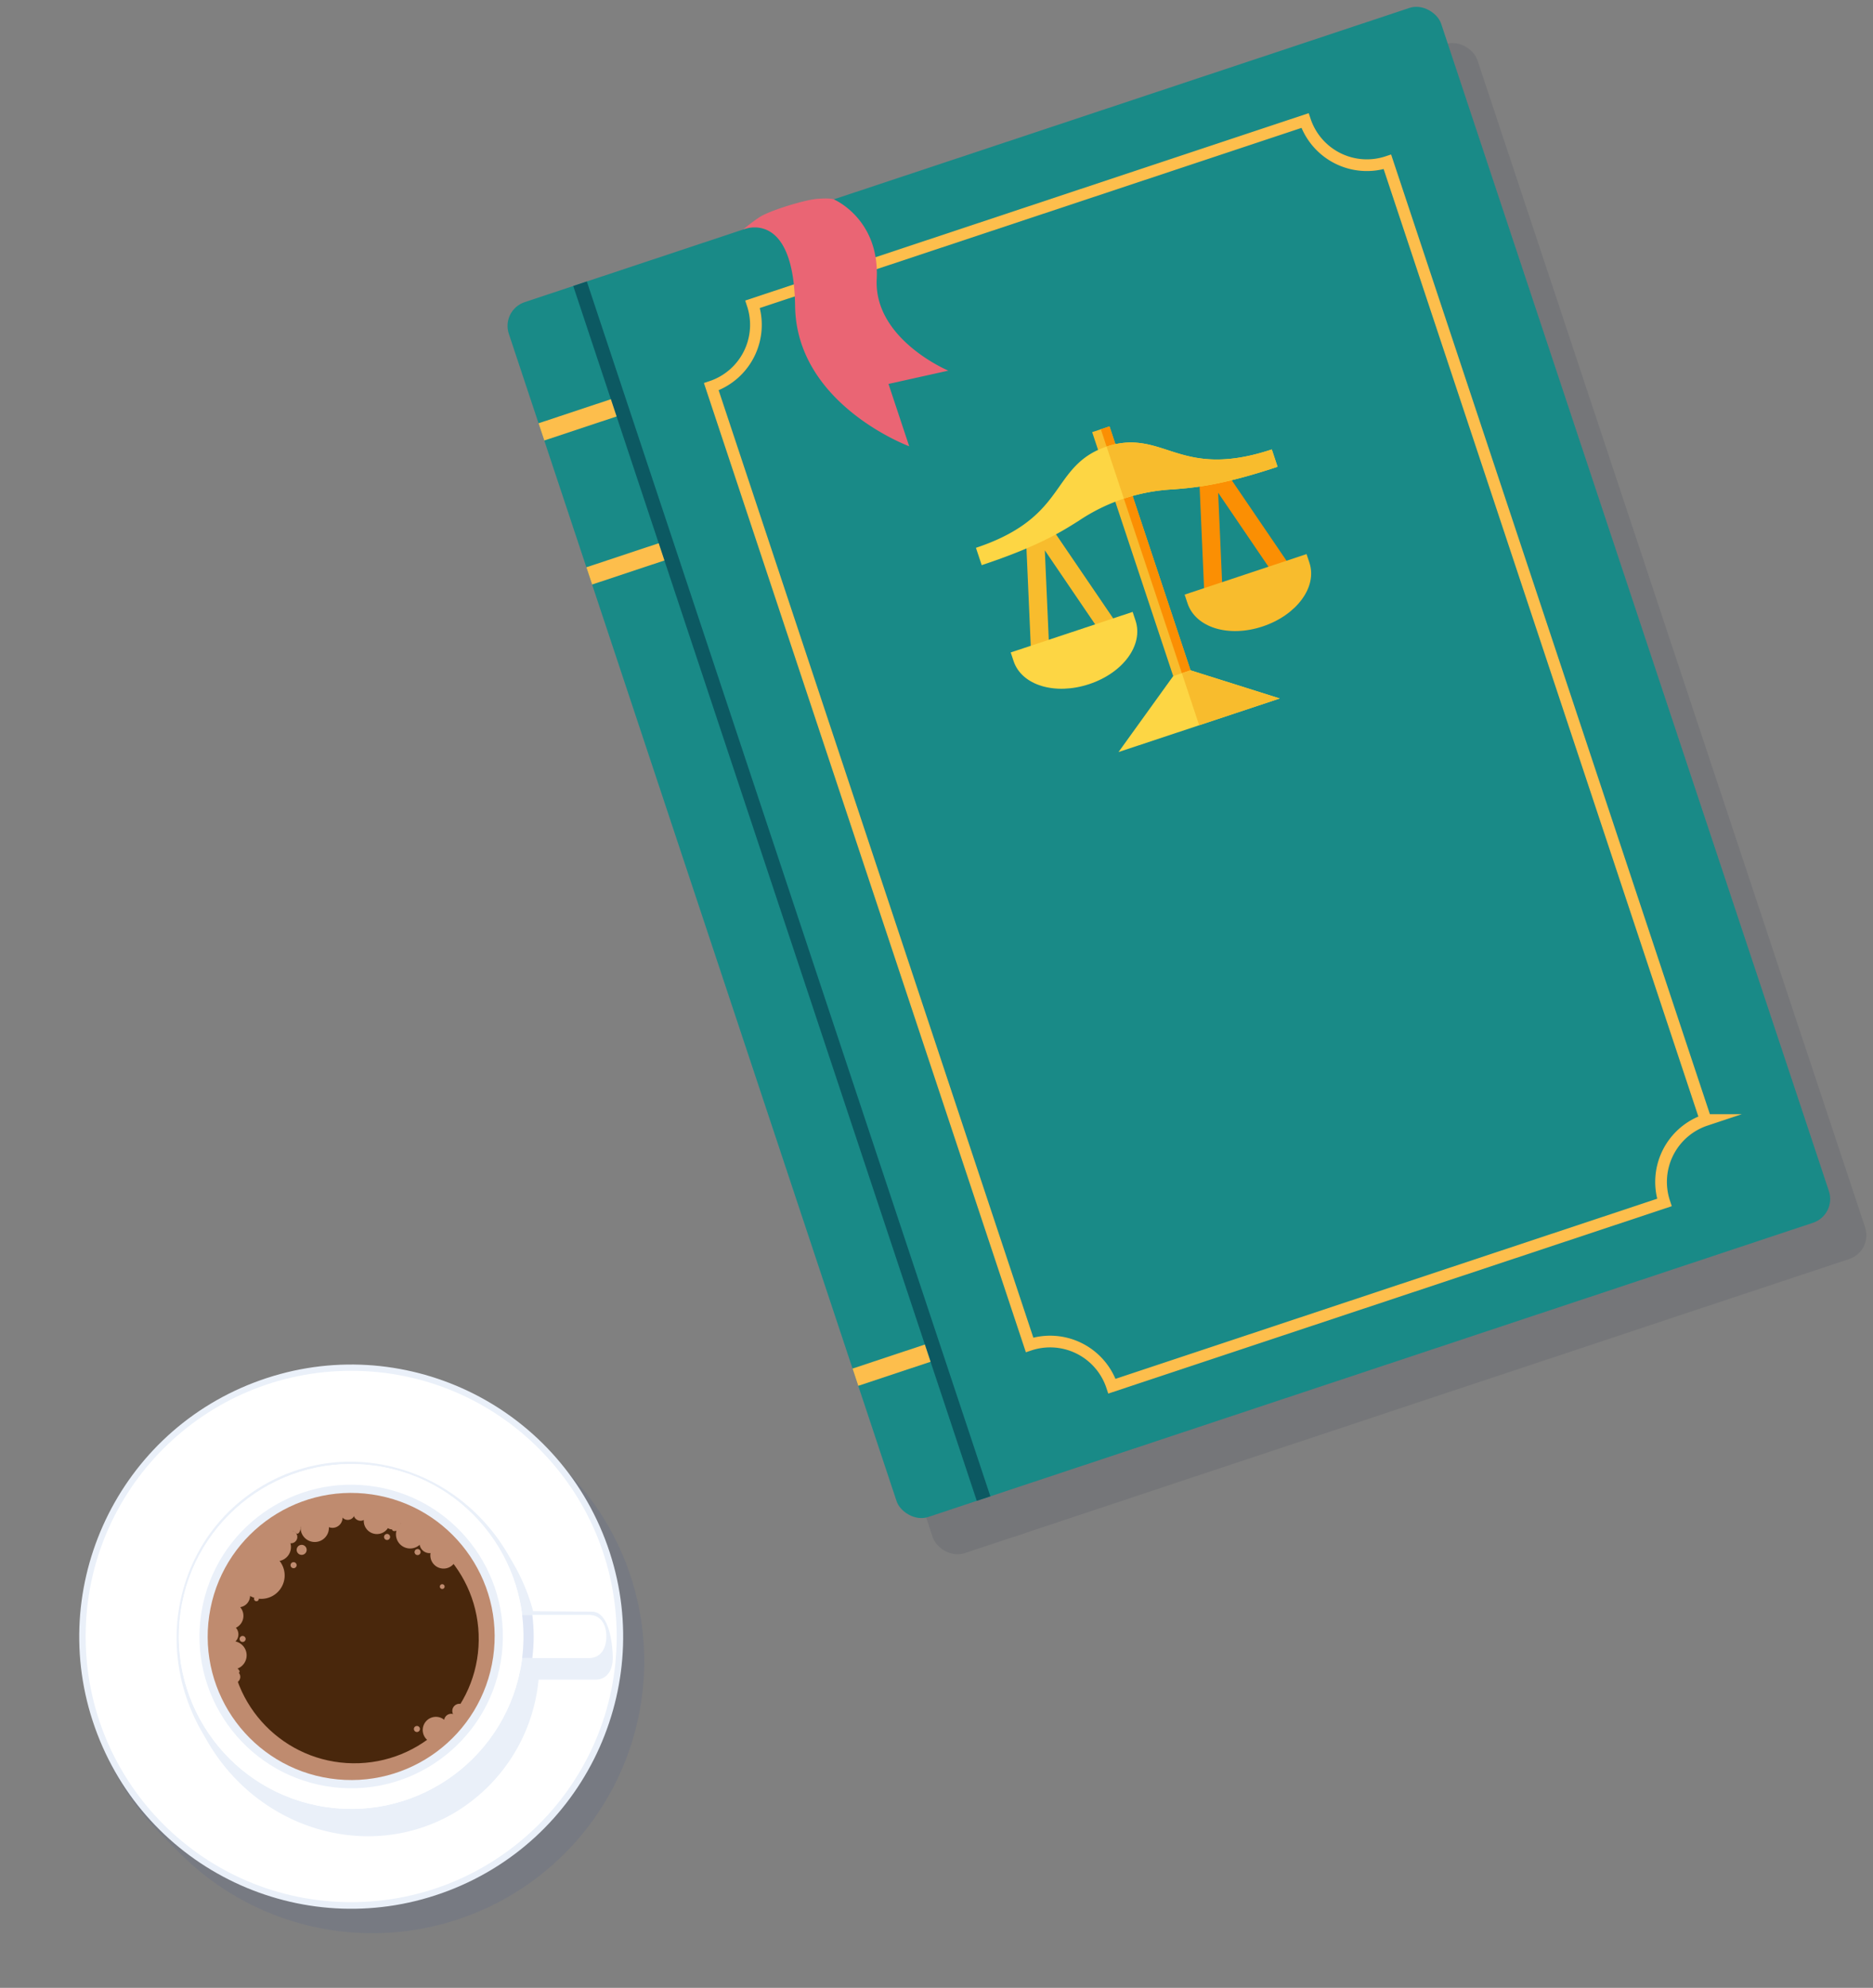 <svg xmlns="http://www.w3.org/2000/svg" width="433.667" height="460" viewBox="0 0 433.667 460">
  <rect x="0" y="0" width="433.667" height="460" fill="#808080" stroke="none"/>
  <g id="Groupe_24155" data-name="Groupe 24155" transform="translate(-928.691 -2061)">
    <g id="Illustration_118" data-name="Illustration 118" transform="translate(1203.517 2241.626)">
      <g id="Groupe_17019" data-name="Groupe 17019" transform="translate(-158.842 -180.626)">
        <g id="Groupe_17010" data-name="Groupe 17010" transform="translate(8.383 8.383)" opacity="0.1" style="mix-blend-mode: multiply;isolation: isolate">
          <rect id="Rectangle_4233" data-name="Rectangle 4233" width="227.479" height="296.244" rx="5.793" transform="translate(0 71.744) rotate(-18.384)" fill="#13203e"/>
          <rect id="Rectangle_4234" data-name="Rectangle 4234" width="3.315" height="296.244" transform="translate(16.743 66.18) rotate(-18.384)" fill="#13203e"/>
          <path id="Tracé_32722" data-name="Tracé 32722" d="M253.816,271.091,125.909,313.6a15.088,15.088,0,0,0-19.077-9.56L33.141,82.315A15.088,15.088,0,0,0,42.7,63.238l127.906-42.51a15.089,15.089,0,0,0,19.077,9.559l73.691,221.726A15.088,15.088,0,0,0,253.816,271.091Z" transform="translate(15.568 7.17)" fill="none" stroke="#13203e" stroke-miterlimit="10" stroke-width="2.708"/>
          <rect id="Rectangle_4235" data-name="Rectangle 4235" width="17.643" height="4.202" transform="translate(8.709 97.948) rotate(-18.384)" fill="#13203e"/>
          <rect id="Rectangle_4236" data-name="Rectangle 4236" width="17.643" height="4.202" transform="translate(19.784 131.273) rotate(-18.384)" fill="#13203e"/>
          <rect id="Rectangle_4237" data-name="Rectangle 4237" width="17.643" height="4.202" transform="translate(81.409 316.696) rotate(-18.384)" fill="#13203e"/>
          <path id="Tracé_32723" data-name="Tracé 32723" d="M37.557,38.652s11.68-5.028,12,17.753S75.974,88.823,75.974,88.823L71.18,74.4l13.853-3.078S67.754,64.09,68.454,50.126,58.51,31.687,58.51,31.687s-.691-.36-3.767-.124-11.259,2.781-13.5,4.29A37.99,37.99,0,0,0,37.557,38.652Z" transform="translate(18.555 14.446)" fill="#13203e"/>
          <path id="Tracé_32724" data-name="Tracé 32724" d="M87.747,63.606l-2.007.666,2,6.02,2.007-.667,2.007-.666-2-6.02Z" transform="translate(51.152 35.726)" fill="#13203e"/>
          <path id="Tracé_32725" data-name="Tracé 32725" d="M86.937,63.606l2.007-.667,2,6.02-2.007.666Z" transform="translate(51.961 35.726)" fill="#13203e"/>
          <path id="Tracé_32726" data-name="Tracé 32726" d="M90.134,70.787l-2.007.667,16.095,48.428,2.007-.667,2.007-.667L92.141,70.12Z" transform="translate(52.767 40.584)" fill="#13203e"/>
          <path id="Tracé_32727" data-name="Tracé 32727" d="M89.324,70.787l2.007-.667,16.095,48.428-2.007.667Z" transform="translate(53.576 40.584)" fill="#13203e"/>
          <path id="Tracé_32728" data-name="Tracé 32728" d="M121.64,91.355,106.314,68.846l-5.8,1.658,1.207,27.468,4.228-.181L104.914,74.3l13.231,19.443Z" transform="translate(61.149 39.723)" fill="#13203e"/>
          <path id="Tracé_32729" data-name="Tracé 32729" d="M97.7,99.4,82.223,76.671l-5.638,2.143,1.2,27.2,4.226-.181-1.041-23.5L94.2,101.784Z" transform="translate(44.958 45.016)" fill="#13203e"/>
          <path id="Tracé_32730" data-name="Tracé 32730" d="M92.674,105.256c-7.876,2.619-15.645.307-17.515-5.32l-.667-2.007,28.228-9.382.667,2.007C105.256,96.181,100.55,102.639,92.674,105.256Z" transform="translate(43.542 53.051)" fill="#13203e"/>
          <path id="Tracé_32731" data-name="Tracé 32731" d="M116.559,97.318c-7.876,2.619-15.511.262-17.382-5.365l-.667-2.007,28.228-9.38.667,2.007C129.274,88.2,124.434,94.7,116.559,97.318Z" transform="translate(59.791 47.651)" fill="#13203e"/>
          <path id="Tracé_32732" data-name="Tracé 32732" d="M114.255,66.98c-4.394-1.433-8.544-2.785-14.317-.867S91.649,71.6,88.987,75.377c-3.34,4.741-7.259,10.158-19.3,14.158l1.334,4.014c12.939-4.3,18.272-7.62,22.449-10.254A43.041,43.041,0,0,1,115.4,76.009c4.922-.391,11.182-.924,24.122-5.224l-1.335-4.014C126.15,70.772,119.768,68.779,114.255,66.98Z" transform="translate(40.295 37.232)" fill="#13203e"/>
          <path id="Tracé_32733" data-name="Tracé 32733" d="M127.316,70.785l-1.335-4.014c-12.036,4-18.418,2.007-23.931.208-4.394-1.433-8.544-2.785-14.317-.867l4,12.041a42.2,42.2,0,0,1,11.459-2.144C108.116,75.619,114.376,75.086,127.316,70.785Z" transform="translate(52.5 37.232)" fill="#13203e"/>
          <path id="Tracé_32734" data-name="Tracé 32734" d="M106.054,96.612l-2.005.667-2.007.667L89.378,115.525l18.671-6.2,18.668-6.2Z" transform="translate(53.613 58.507)" fill="#13203e"/>
          <path id="Tracé_32735" data-name="Tracé 32735" d="M100.134,96.612l-2.005.667,4,12.041,18.668-6.2Z" transform="translate(59.533 58.507)" fill="#13203e"/>
        </g>
        <g id="Groupe_17018" data-name="Groupe 17018" transform="translate(0 0)">
          <g id="Groupe_17017" data-name="Groupe 17017" transform="translate(0)">
            <rect id="Rectangle_4238" data-name="Rectangle 4238" width="227.479" height="296.244" rx="5.793" transform="translate(0 71.744) rotate(-18.384)" fill="#198a87"/>
            <rect id="Rectangle_4239" data-name="Rectangle 4239" width="3.315" height="296.244" transform="translate(16.743 66.18) rotate(-18.384)" fill="#0c5962"/>
            <path id="Tracé_32736" data-name="Tracé 32736" d="M248.816,266.091,120.909,308.6a15.088,15.088,0,0,0-19.077-9.56L28.141,77.315A15.088,15.088,0,0,0,37.7,58.238l127.906-42.51a15.089,15.089,0,0,0,19.077,9.559l73.691,221.726A15.088,15.088,0,0,0,248.816,266.091Z" transform="translate(20.568 12.17)" fill="none" stroke="#fdbe4c" stroke-miterlimit="10" stroke-width="2.708"/>
            <rect id="Rectangle_4240" data-name="Rectangle 4240" width="17.643" height="4.202" transform="translate(8.709 97.948) rotate(-18.384)" fill="#fdbe4c"/>
            <rect id="Rectangle_4241" data-name="Rectangle 4241" width="17.643" height="4.202" transform="translate(19.784 131.273) rotate(-18.384)" fill="#fdbe4c"/>
            <rect id="Rectangle_4242" data-name="Rectangle 4242" width="17.643" height="4.202" transform="translate(81.409 316.696) rotate(-18.384)" fill="#fdbe4c"/>
            <path id="Tracé_32737" data-name="Tracé 32737" d="M32.557,33.652s11.68-5.028,12,17.753S70.974,83.823,70.974,83.823L66.18,69.4l13.853-3.078S62.754,59.09,63.454,45.126,53.51,26.687,53.51,26.687s-.691-.36-3.767-.124-11.259,2.781-13.5,4.29A37.989,37.989,0,0,0,32.557,33.652Z" transform="translate(23.555 19.446)" fill="#ea6574"/>
            <g id="Groupe_17016" data-name="Groupe 17016" transform="translate(109.987 98.665)">
              <path id="Tracé_32738" data-name="Tracé 32738" d="M82.747,58.606l-2.007.666,2,6.02,2.007-.667,2.007-.666-2-6.02Z" transform="translate(-53.835 -57.939)" fill="#f8bc2d"/>
              <path id="Tracé_32739" data-name="Tracé 32739" d="M81.937,58.606l2.007-.667,2,6.02-2.007.666Z" transform="translate(-53.025 -57.939)" fill="#fb8f03"/>
              <path id="Tracé_32740" data-name="Tracé 32740" d="M85.134,65.787l-2.007.667,16.095,48.428,2.007-.667,2.007-.667L87.141,65.12Z" transform="translate(-52.22 -53.081)" fill="#f8bc2d"/>
              <path id="Tracé_32741" data-name="Tracé 32741" d="M84.324,65.787l2.007-.667,16.095,48.428-2.007.667Z" transform="translate(-51.411 -53.081)" fill="#fb8f03"/>
              <g id="Groupe_17011" data-name="Groupe 17011" transform="translate(51.68 9.903)">
                <path id="Tracé_32742" data-name="Tracé 32742" d="M116.64,86.355,101.314,63.846l-5.8,1.658,1.207,27.468,4.228-.181L99.914,69.3l13.231,19.443Z" transform="translate(-95.518 -63.846)" fill="#fb8f03"/>
              </g>
              <path id="Tracé_32743" data-name="Tracé 32743" d="M92.7,94.4,77.223,71.671l-5.638,2.143,1.2,27.2,4.226-.181-1.041-23.5L89.2,96.784Z" transform="translate(-60.029 -48.649)" fill="#f8bc2d"/>
              <g id="Groupe_17013" data-name="Groupe 17013" transform="translate(8.047 42.934)">
                <g id="Groupe_17012" data-name="Groupe 17012">
                  <path id="Tracé_32744" data-name="Tracé 32744" d="M87.674,100.256c-7.876,2.619-15.645.307-17.515-5.32l-.667-2.007,28.228-9.382.667,2.007C100.256,91.181,95.55,97.639,87.674,100.256Z" transform="translate(-69.492 -83.548)" fill="#fdd644"/>
                </g>
              </g>
              <g id="Groupe_17015" data-name="Groupe 17015" transform="translate(48.314 29.552)">
                <g id="Groupe_17014" data-name="Groupe 17014">
                  <path id="Tracé_32745" data-name="Tracé 32745" d="M111.559,92.318c-7.876,2.619-15.511.262-17.382-5.365l-.667-2.007,28.228-9.38.667,2.007C124.274,83.2,119.434,89.7,111.559,92.318Z" transform="translate(-93.51 -75.566)" fill="#f8bc2d"/>
                </g>
              </g>
              <path id="Tracé_32746" data-name="Tracé 32746" d="M109.255,61.98c-4.394-1.433-8.544-2.785-14.317-.867S86.649,66.6,83.987,70.377c-3.34,4.741-7.259,10.158-19.3,14.158l1.334,4.014c12.939-4.3,18.272-7.62,22.449-10.254A43.041,43.041,0,0,1,110.4,71.009c4.922-.391,11.182-.924,24.122-5.224l-1.335-4.014C121.15,65.772,114.768,63.779,109.255,61.98Z" transform="translate(-64.692 -56.434)" fill="#fdd644"/>
              <path id="Tracé_32747" data-name="Tracé 32747" d="M122.316,65.785l-1.335-4.014c-12.036,4-18.418,2.007-23.931.208-4.394-1.433-8.544-2.785-14.317-.867l4,12.041a42.2,42.2,0,0,1,11.459-2.144C103.116,70.619,109.376,70.086,122.316,65.785Z" transform="translate(-52.487 -56.434)" fill="#f8bc2d"/>
              <path id="Tracé_32748" data-name="Tracé 32748" d="M101.054,91.612l-2.005.667-2.007.667L84.378,110.525l18.671-6.2,18.668-6.2Z" transform="translate(-51.374 -35.159)" fill="#fdd644"/>
              <path id="Tracé_32749" data-name="Tracé 32749" d="M95.134,91.612l-2.005.667,4,12.041,18.668-6.2Z" transform="translate(-45.454 -35.159)" fill="#f8bc2d"/>
            </g>
          </g>
        </g>
      </g>
    </g>
    <g id="Coffee_cup" data-name="Coffee cup" transform="translate(1010 2439.691)">
      <g id="Groupe_17021" data-name="Groupe 17021" transform="translate(-81.309 -81.309)">
        <path id="Tracé_32750" data-name="Tracé 32750" d="M111.919,23.6l-.079-.079-.071-.071-.081-.081-.069-.068-.079-.079-.071-.072-.075-.075-.079-.079-.071-.071-.081-.081-.069-.069-.079-.078-.071-.072-.075-.075-.079-.079-.072-.071-.079-.079-.073-.073-.077-.078-.071-.071-.075-.075-.079-.079-.072-.071-.079-.079-.073-.073-.077-.078-.071-.071-.079-.079-.072-.071-.075-.075-.079-.079-.073-.073-.077-.078-.071-.071-.08-.079-.071-.072-.075-.074-.079-.079-.071-.072-.081-.08-.069-.069-.079-.079-.071-.072-.075-.074-.079-.079-.071-.072-.081-.08L108.316,20l-.079-.079-.071-.072a62.937,62.937,0,1,0-89.01,89l.078.079.072.072.081.08.068.069.079.079.072.071.075.075.079.079.071.072.081.08.068.069.079.079.072.072.075.074.079.079.071.072.079.079.073.073.077.077.072.072.075.074.079.079.071.072.079.079.073.073.078.077.071.072.079.079.071.071.075.075.079.079.073.073.078.077.071.072.079.079.071.071.075.075.079.079.072.071.08.081.069.069.079.079.071.071.075.075.079.079.072.071.08.081.069.069.079.079.071.071a62.938,62.938,0,1,0,89.011-89Z" transform="translate(18.492 18.614)" fill="#314b9a" opacity="0.1"/>
        <circle id="Ellipse_118" data-name="Ellipse 118" cx="62.938" cy="62.938" r="62.938" transform="matrix(0.934, -0.358, 0.358, 0.934, 0, 45.097)" fill="#eaf0f9"/>
        <circle id="Ellipse_119" data-name="Ellipse 119" cx="61.478" cy="61.478" r="61.478" transform="translate(19.831 19.831)" fill="#fff"/>
        <path id="Tracé_32752" data-name="Tracé 32752" d="M115.266,53.8l-13.591-.1a44.966,44.966,0,0,0-4.53-10.944l-1.167-2.016C84.087,20.193,58.881,13.17,39.3,24.5S13.181,61.224,25.071,81.774l1.167,2.015c11.89,20.55,37.4,28.024,56.983,16.693a40.259,40.259,0,0,0,19.71-30.949h13.141c2.758,0,4.036-2.236,4.036-4.994S119.422,53.8,115.266,53.8Z" transform="translate(21.767 21.763)" fill="#eaf0f9"/>
        <circle id="Ellipse_120" data-name="Ellipse 120" cx="39.899" cy="39.899" r="39.899" transform="translate(36.096 115.068) rotate(-81.748)" fill="#fff"/>
        <circle id="Ellipse_121" data-name="Ellipse 121" cx="39.899" cy="39.899" r="39.899" transform="translate(36.096 115.068) rotate(-81.748)" fill="#fff"/>
        <circle id="Ellipse_122" data-name="Ellipse 122" cx="35.121" cy="35.121" r="35.121" transform="translate(40.849 110.119) rotate(-80.453)" fill="#eaf0f9"/>
        <circle id="Ellipse_123" data-name="Ellipse 123" cx="33.219" cy="33.219" r="33.219" transform="translate(43.618 109.352) rotate(-81.65)" fill="#bf8b6f"/>
        <circle id="Ellipse_124" data-name="Ellipse 124" cx="28.77" cy="28.77" r="28.77" transform="translate(52.946 110.291) rotate(-89.284)" fill="#49270c"/>
        <g id="Groupe_17020" data-name="Groupe 17020" transform="translate(50.202 51.028)">
          <path id="Tracé_32753" data-name="Tracé 32753" d="M52.451,30.469a2.329,2.329,0,1,1-2.328-2.329A2.328,2.328,0,0,1,52.451,30.469Z" transform="translate(-23.344 -27.66)" fill="#bf8b6f"/>
          <path id="Tracé_32754" data-name="Tracé 32754" d="M54.67,29.381a1.649,1.649,0,1,1-1.65-1.649A1.649,1.649,0,0,1,54.67,29.381Z" transform="translate(-22.708 -27.732)" fill="#bf8b6f"/>
          <path id="Tracé_32755" data-name="Tracé 32755" d="M57.2,29.558a1.649,1.649,0,1,1-1.649-1.65A1.649,1.649,0,0,1,57.2,29.558Z" transform="translate(-22.259 -27.701)" fill="#bf8b6f"/>
          <circle id="Ellipse_125" data-name="Ellipse 125" cx="3.05" cy="3.05" r="3.05" transform="translate(34.019 0.48)" fill="#bf8b6f"/>
          <path id="Tracé_32756" data-name="Tracé 32756" d="M38.719,37.21a2.329,2.329,0,1,1-2.328-2.329A2.329,2.329,0,0,1,38.719,37.21Z" transform="translate(-25.783 -26.462)" fill="#bf8b6f"/>
          <path id="Tracé_32757" data-name="Tracé 32757" d="M42,42.271a5.412,5.412,0,1,1-5.412-5.412A5.412,5.412,0,0,1,42,42.271Z" transform="translate(-26.295 -26.111)" fill="#bf8b6f"/>
          <path id="Tracé_32758" data-name="Tracé 32758" d="M43.846,32.27c0,.641-.48,1.839-1.16,1.16-.453-.453-1.16-.519-1.16-1.16a1.16,1.16,0,1,1,2.32,0Z" transform="translate(-24.457 -27.132)" fill="#bf8b6f"/>
          <path id="Tracé_32759" data-name="Tracé 32759" d="M43.3,34.11a1.464,1.464,0,1,1-1.465-1.464A1.465,1.465,0,0,1,43.3,34.11Z" transform="translate(-24.662 -26.859)" fill="#bf8b6f"/>
          <path id="Tracé_32760" data-name="Tracé 32760" d="M45.047,36.6a1.159,1.159,0,1,1-1.159-1.159A1.159,1.159,0,0,1,45.047,36.6Z" transform="translate(-24.244 -26.363)" fill="#bf8b6f"/>
          <path id="Tracé_32761" data-name="Tracé 32761" d="M42.931,39.539a.7.7,0,1,1-.7-.7A.7.7,0,0,1,42.931,39.539Z" transform="translate(-24.457 -25.76)" fill="#bf8b6f"/>
          <path id="Tracé_32762" data-name="Tracé 32762" d="M32.908,54.04a.7.7,0,1,1-.7-.7A.7.7,0,0,1,32.908,54.04Z" transform="translate(-26.237 -23.185)" fill="#bf8b6f"/>
          <path id="Tracé_32763" data-name="Tracé 32763" d="M61.313,33.995a.7.7,0,1,1-.7-.7A.7.7,0,0,1,61.313,33.995Z" transform="translate(-21.193 -26.744)" fill="#bf8b6f"/>
          <circle id="Ellipse_126" data-name="Ellipse 126" cx="0.552" cy="0.552" r="0.552" transform="translate(8.618 21.019)" fill="#bf8b6f"/>
          <circle id="Ellipse_127" data-name="Ellipse 127" cx="3.281" cy="3.281" r="3.281" transform="translate(19.394 1.857)" fill="#bf8b6f"/>
          <path id="Tracé_32764" data-name="Tracé 32764" d="M30.348,51.164a2.328,2.328,0,1,1-2.92,1.521A2.328,2.328,0,0,1,30.348,51.164Z" transform="translate(-26.98 -23.59)" fill="#bf8b6f"/>
          <path id="Tracé_32765" data-name="Tracé 32765" d="M30.805,59.481c.611.192,1.611,1.009.758,1.454-.568.3-.843.95-1.454.758a1.16,1.16,0,1,1,.7-2.213Z" transform="translate(-26.629 -22.103)" fill="#bf8b6f"/>
          <path id="Tracé_32766" data-name="Tracé 32766" d="M31.06,60.205a1.464,1.464,0,1,1-1.837.957A1.464,1.464,0,0,1,31.06,60.205Z" transform="translate(-26.654 -21.977)" fill="#bf8b6f"/>
          <path id="Tracé_32767" data-name="Tracé 32767" d="M31.587,54.514a3.281,3.281,0,1,1-4.116,2.144A3.28,3.28,0,0,1,31.587,54.514Z" transform="translate(-26.98 -23.003)" fill="#bf8b6f"/>
          <path id="Tracé_32768" data-name="Tracé 32768" d="M34.389,45.833a2.7,2.7,0,1,1-2.706-2.706A2.706,2.706,0,0,1,34.389,45.833Z" transform="translate(-26.685 -24.998)" fill="#bf8b6f"/>
          <circle id="Ellipse_128" data-name="Ellipse 128" cx="3.06" cy="3.06" r="3.06" transform="translate(0 22.486) rotate(-0.774)" fill="#bf8b6f"/>
          <circle id="Ellipse_129" data-name="Ellipse 129" cx="3.281" cy="3.281" r="3.281" transform="matrix(0.23, -0.973, 0.973, 0.23, 9.942, 12.019)" fill="#bf8b6f"/>
          <path id="Tracé_32769" data-name="Tracé 32769" d="M74.025,69.668a1.649,1.649,0,1,1,2.3-.387A1.647,1.647,0,0,1,74.025,69.668Z" transform="translate(-18.809 -20.816)" fill="#bf8b6f"/>
          <path id="Tracé_32770" data-name="Tracé 32770" d="M72.415,71.629a1.649,1.649,0,1,1,2.3-.389A1.65,1.65,0,0,1,72.415,71.629Z" transform="translate(-19.095 -20.468)" fill="#bf8b6f"/>
          <path id="Tracé_32771" data-name="Tracé 32771" d="M68.8,74.772a3.05,3.05,0,1,1,4.253-.717A3.05,3.05,0,0,1,68.8,74.772Z" transform="translate(-19.842 -20.361)" fill="#bf8b6f"/>
          <path id="Tracé_32772" data-name="Tracé 32772" d="M66.2,37.533a.7.7,0,1,1,.98-.165A.7.7,0,0,1,66.2,37.533Z" transform="translate(-20.128 -26.218)" fill="#bf8b6f"/>
          <path id="Tracé_32773" data-name="Tracé 32773" d="M66.072,72.3a.7.7,0,1,1,.981-.165A.7.7,0,0,1,66.072,72.3Z" transform="translate(-20.15 -20.044)" fill="#bf8b6f"/>
          <path id="Tracé_32774" data-name="Tracé 32774" d="M71.115,44.172a.551.551,0,1,1,.769-.13A.551.551,0,0,1,71.115,44.172Z" transform="translate(-19.244 -24.99)" fill="#bf8b6f"/>
          <path id="Tracé_32775" data-name="Tracé 32775" d="M70.616,37.3a2.328,2.328,0,1,1,.452-3.262A2.328,2.328,0,0,1,70.616,37.3Z" transform="translate(-19.954 -26.776)" fill="#bf8b6f"/>
          <path id="Tracé_32776" data-name="Tracé 32776" d="M63.124,32.719c-.511.387-1.757.728-1.625-.225.088-.634-.286-1.238.225-1.625a1.16,1.16,0,0,1,1.4,1.85Z" transform="translate(-20.919 -27.217)" fill="#bf8b6f"/>
          <path id="Tracé_32777" data-name="Tracé 32777" d="M62.523,32.542a1.464,1.464,0,1,1,.284-2.051A1.463,1.463,0,0,1,62.523,32.542Z" transform="translate(-21.145 -27.345)" fill="#bf8b6f"/>
          <path id="Tracé_32778" data-name="Tracé 32778" d="M67.512,36.48a3.281,3.281,0,1,1,.637-4.6A3.281,3.281,0,0,1,67.512,36.48Z" transform="translate(-20.776 -27.226)" fill="#bf8b6f"/>
          <path id="Tracé_32779" data-name="Tracé 32779" d="M70.3,40.46a3.06,3.06,0,1,1,4.268-.72A3.06,3.06,0,0,1,70.3,40.46Z" transform="translate(-19.575 -26.458)" fill="#bf8b6f"/>
        </g>
        <path id="Tracé_32780" data-name="Tracé 32780" d="M106.556,54.2c0,2.758-1.279,4.994-4.036,4.994H87.066a40.412,40.412,0,0,0,0-9.987h15.455C105.277,49.206,106.556,51.442,106.556,54.2Z" transform="translate(33.832 27.109)" fill="#fff"/>
        <path id="Tracé_32781" data-name="Tracé 32781" d="M89.73,54.2a40.389,40.389,0,0,1-.31,4.994H87.066a40.412,40.412,0,0,0,0-9.987H89.42A40.384,40.384,0,0,1,89.73,54.2Z" transform="translate(33.832 27.109)" fill="#dfe6f5"/>
      </g>
    </g>
  </g>
</svg>
